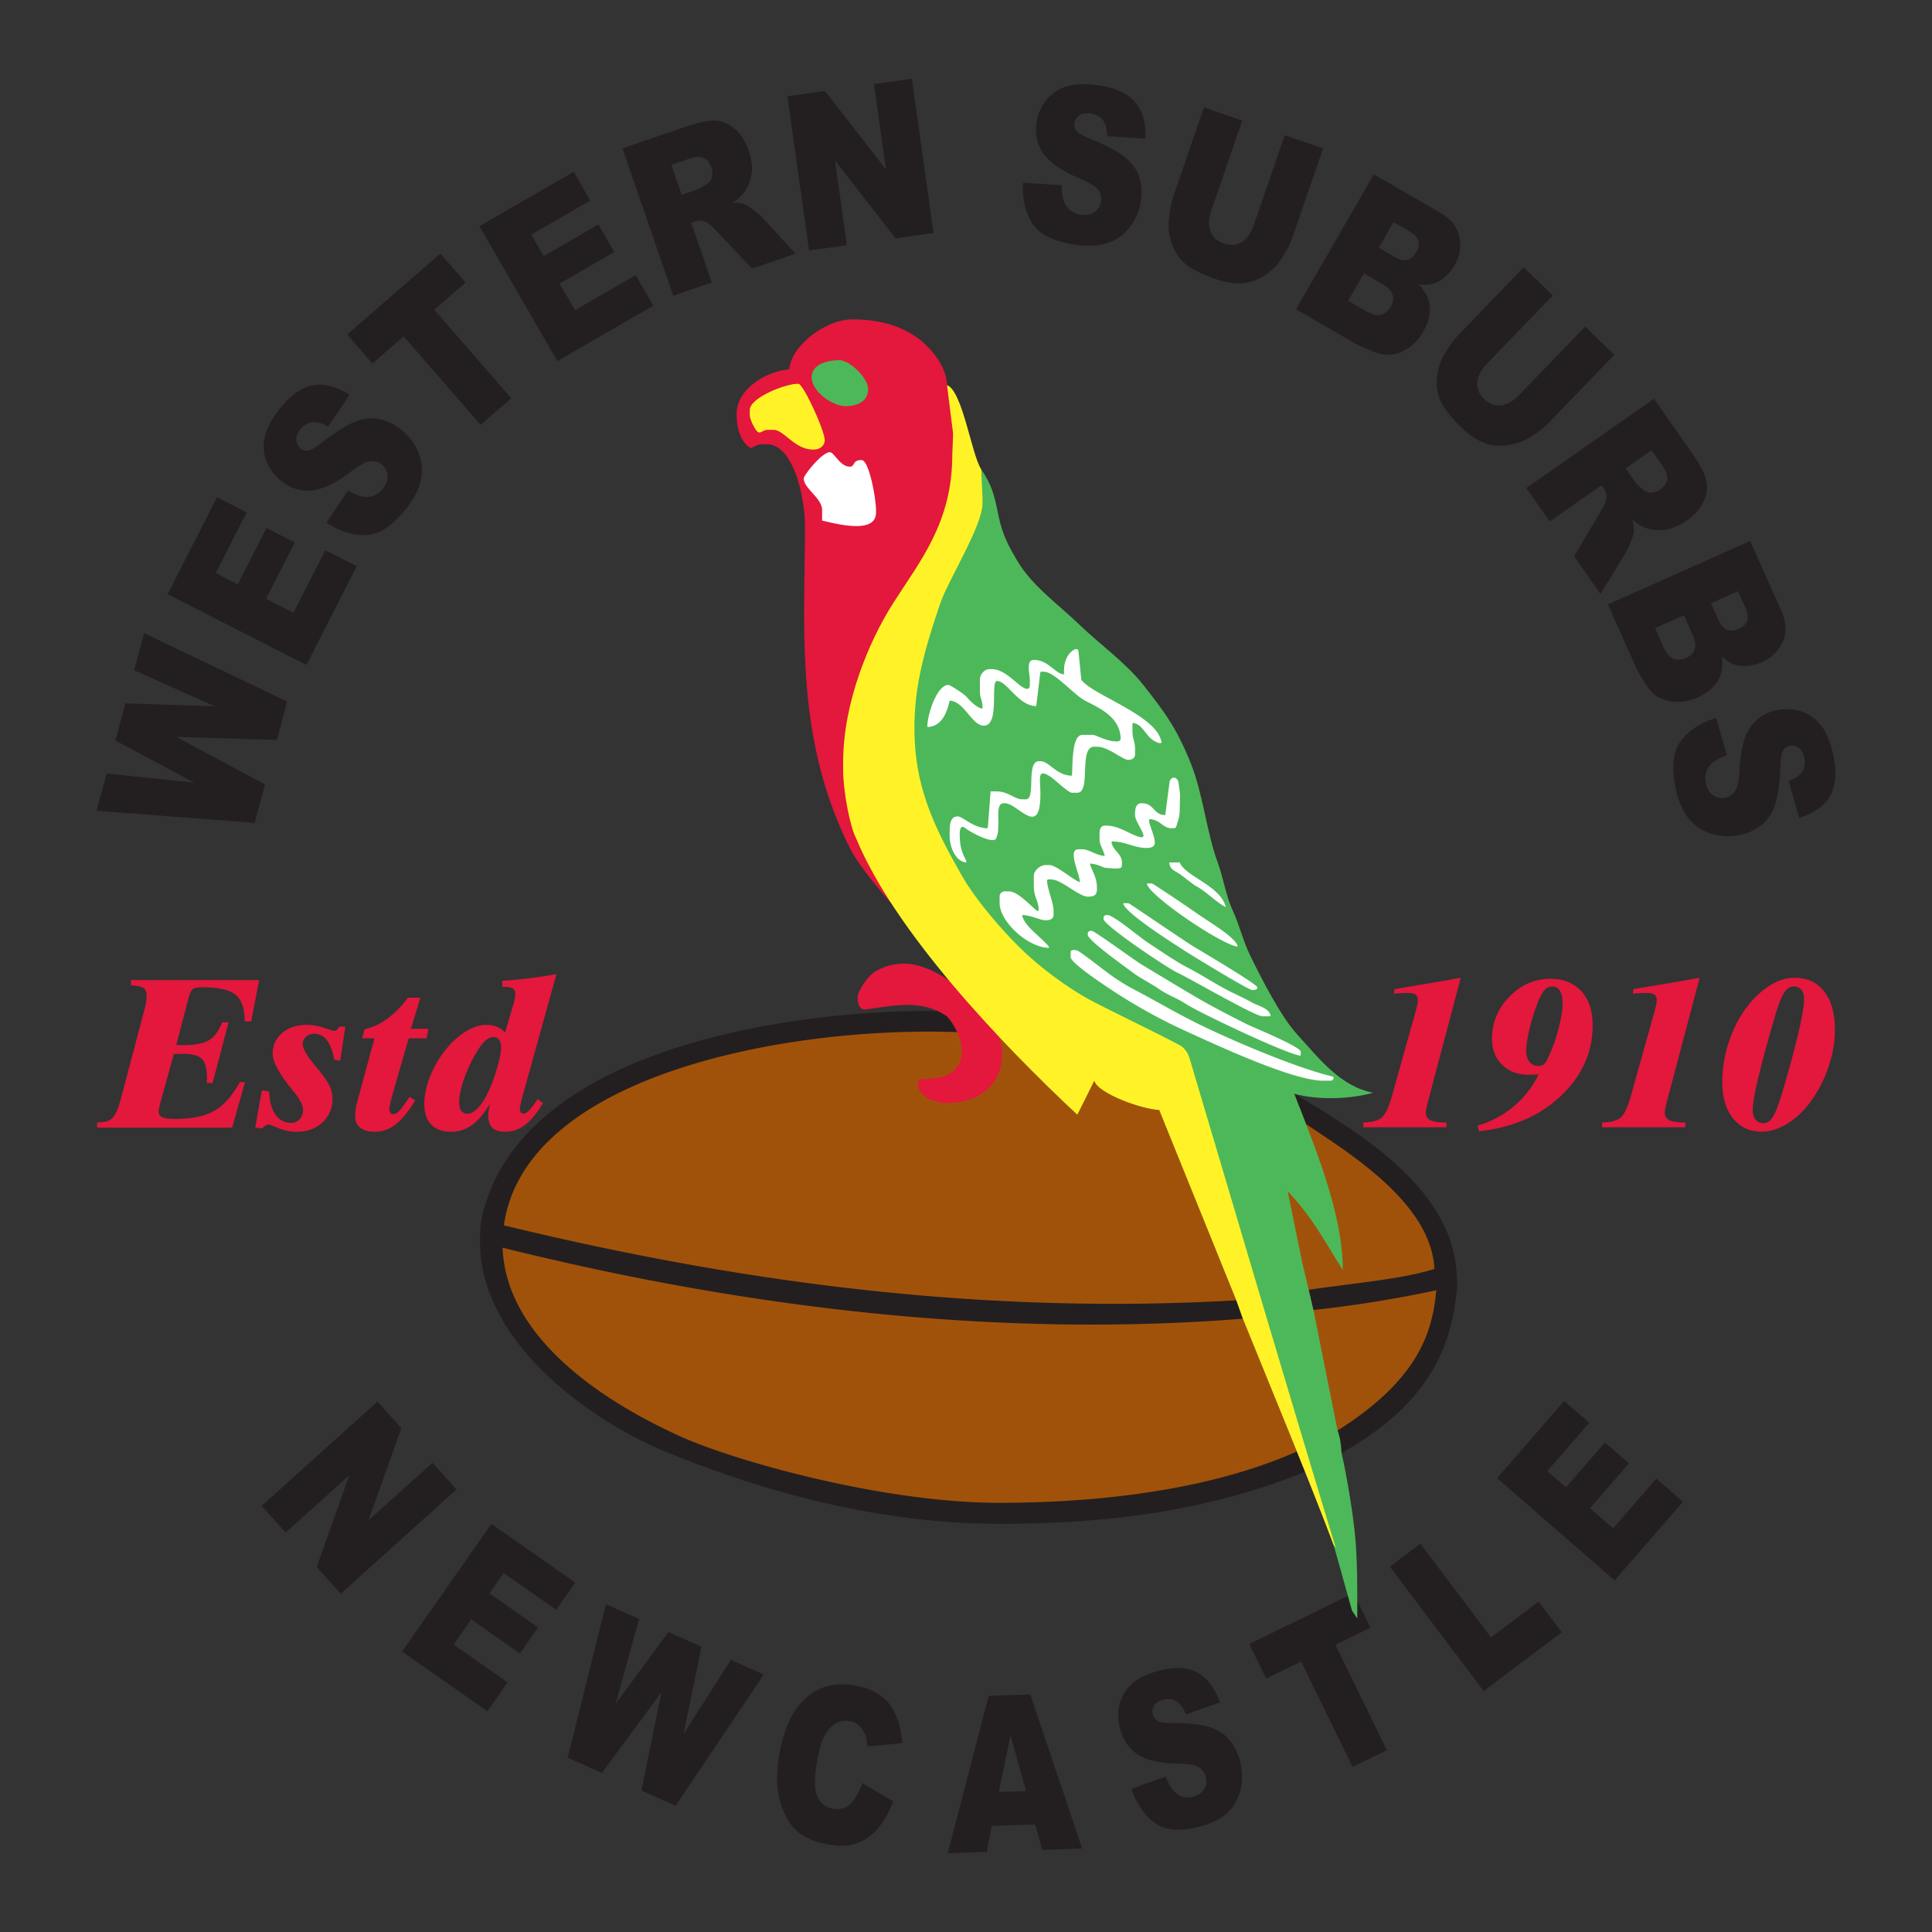 <svg clip-rule="evenodd" fill-rule="evenodd" stroke-linejoin="round" stroke-miterlimit="1.414" viewBox="0 0 100 100" xmlns="http://www.w3.org/2000/svg"><rect x="0" y="0" width="100" height="100" fill="#333333" stroke="none"/><path d="m51.293 52.734c13.6 1.19 24.137 7.917 23.516 15.012s-12.166 11.889-25.765 10.699c-13.6-1.19-24.137-7.917-23.516-15.012.62-7.095 12.166-11.889 25.765-10.699z" fill="#a1520a"/><path d="m53.584 94.432-2.249.078-.263 1.342-2.019.071 2.121-8.143 2.154-.075 2.684 7.975-2.066.072zm-8.947-2.141 1.593.953c-.221.582-.492 1.054-.809 1.415-.288.341-.661.6-1.08.753-.402.144-.885.163-1.447.063-.685-.12-1.222-.345-1.612-.671-.39-.328-.687-.835-.89-1.523-.204-.688-.219-1.525-.045-2.51.231-1.314.687-2.277 1.365-2.884.68-.608 1.526-.823 2.539-.645.793.139 1.381.452 1.766.936.383.486.61 1.167.683 2.044l-1.806.178c-.016-.252-.047-.441-.094-.565a1.275 1.275 0 0 0 -.322-.504.983.983 0 0 0 -.503-.244c-.439-.078-.818.087-1.133.493-.235.301-.417.807-.542 1.519-.156.881-.154 1.503 0 1.868.154.364.422.579.805.646.373.067.677-.015.914-.245.238-.231.443-.589.618-1.077zm13.921.299 1.779-.63c.139.361.294.623.469.787.28.262.604.344.969.245.272-.073.461-.209.565-.41a.836.836 0 0 0 .069-.62.821.821 0 0 0 -.354-.485c-.184-.122-.549-.186-1.1-.19-.902-.014-1.58-.169-2.043-.466-.465-.297-.78-.749-.943-1.358a2.527 2.527 0 0 1 -.027-1.21c.089-.405.29-.758.604-1.062.314-.303.794-.54 1.438-.712.789-.211 1.442-.188 1.955.072.513.259.918.781 1.213 1.567l-1.764.615c-.142-.338-.31-.565-.507-.684-.194-.117-.428-.14-.698-.068-.222.059-.373.162-.453.312a.627.627 0 0 0 -.053.48c.035.124.117.23.229.295.117.079.356.116.717.114.894.003 1.554.075 1.977.212.424.134.765.349 1.02.65.256.298.442.661.557 1.087.134.499.146.991.039 1.469-.105.48-.325.882-.661 1.205-.336.322-.802.565-1.399.725-1.052.283-1.846.223-2.388-.181-.543-.402-.944-.987-1.21-1.759zm-27.194-9.557 1.715.765-1.214 4.389 2.733-3.713 1.711.76-.929 4.518 2.45-3.839 1.707.758-4.567 6.795-1.771-.789 1.041-5.093-3.085 4.184-1.77-.789zm21.745 9.672-.806-2.874-.603 2.921zm11.553-7.612 5.4-2.634.873 1.791-1.814.884 2.664 5.456-1.776.867-2.662-5.457-1.811.884zm-39.226-6.218 4.339 3.038-.988 1.411-2.716-1.902-.735 1.05 2.518 1.765-.943 1.347-2.519-1.764-.912 1.301 2.795 1.956-1.048 1.497-4.417-3.092zm46.504 2.216 1.58-1.191 3.656 4.854 2.465-1.856 1.195 1.587-4.042 3.046zm-52.402-8.544 1.236 1.372-1.703 4.776 3.315-2.985 1.244 1.383-5.991 5.397-1.247-1.385 1.687-4.743-3.29 2.963-1.244-1.383zm57.951 3.963 3.473-3.997 1.299 1.13-2.174 2.501.967.842 2.018-2.321 1.242 1.08-2.018 2.32 1.198 1.043 2.239-2.576 1.378 1.199-3.538 4.069zm-10.026-.291.087-.035-.428-1.054c-4.378 1.943-10.026 2.66-15.449 2.655-6.016-.006-13.697-2.179-16.509-3.46-4.078-1.859-8.971-5.128-9.15-9.744 9.79 2.433 23.541 4.845 38.318 3.675l-.34-.952c-12.907.741-25.335-.831-37.91-3.88 1.081-7.736 14.49-10.281 23.266-10.008l.566.016-.897-.829-.408-.273c-6.352-.1-21.559 1.471-23.665 10.664-.09.395-.098.854-.098 1.283 0 5.145 5.614 9.264 9.839 10.962 5.453 2.192 11.199 3.635 17.123 3.635 5.587 0 10.767-.694 15.655-2.655zm.135-18.036c2.268 1.519 6.476 4.106 6.648 7.493-1.547.512-4.092.73-6.511 1.082l.246 1.047c2.2-.241 4.101-.542 6.36-1.02-.19 2.057-.826 4.561-5.109 7.257.208 1.19-.001 0 .207 1.166 3.525-2.015 5.68-4.451 5.983-8.673 0-.367-.04-.981-.104-1.339-.712-4.041-5.176-6.697-8.196-8.511l-.132-.073zm21.23-21.016.558 1.926c-.365.122-.632.27-.805.442-.274.278-.368.616-.285 1.009.063.294.193.503.39.627a.806.806 0 0 0 1.119-.226c.13-.187.206-.569.233-1.151.049-.952.231-1.662.546-2.133.319-.47.783-.773 1.4-.903a2.395 2.395 0 0 1 1.212.052c.402.123.748.36 1.041.714.291.354.51.878.657 1.57.179.852.132 1.539-.149 2.066-.28.525-.82.917-1.618 1.176l-.548-1.91c.345-.127.579-.289.706-.49.125-.199.158-.442.098-.733-.052-.24-.148-.407-.297-.502a.614.614 0 0 0 -.479-.089.472.472 0 0 0 -.304.222c-.084.12-.131.369-.143.752-.039.948-.135 1.64-.289 2.078-.151.439-.38.785-.692 1.036-.311.25-.68.423-1.112.514a2.916 2.916 0 0 1 -1.472-.057 2.37 2.37 0 0 1 -1.182-.783c-.312-.377-.537-.887-.672-1.533-.241-1.131-.15-1.968.275-2.514.422-.547 1.026-.933 1.812-1.16zm-83.828 4.798.516-1.928 4.538.471-4.08-2.179.515-1.923 4.624.15-4.165-1.862.513-1.92 7.401 3.535-.532 1.993-5.212-.164 4.597 2.462-.535 1.992zm85.59-13.965 1.601 3.596c.268.6.295 1.138.085 1.615-.207.477-.571.832-1.089 1.063-.436.194-.862.244-1.274.155-.278-.059-.542-.209-.792-.45.072.503 0 .928-.216 1.277-.218.348-.559.628-1.028.837-.382.17-.757.247-1.13.234a2.027 2.027 0 0 1 -.999-.293c-.181-.111-.37-.32-.565-.622-.259-.403-.421-.675-.484-.817l-1.476-3.314zm-81.914 2.756 2.556-5.018 1.535.782-1.6 3.142 1.142.581 1.485-2.913 1.465.745-1.485 2.916 1.415.721 1.648-3.234 1.628.831-2.605 5.109zm76.994 1.757.436.98c.147.331.32.534.519.606.2.073.417.059.65-.045.219-.098.364-.241.436-.436.073-.193.035-.458-.114-.794l-.436-.976zm2.892-1.289.372.835c.135.301.289.48.464.545.176.062.377.042.607-.06.214-.098.357-.228.426-.399.068-.173.037-.404-.092-.695l-.379-.848zm-9.56-5.962 6.606-4.623 2.01 2.87c.372.531.604.975.69 1.332.09.358.05.723-.123 1.102-.173.378-.468.714-.889 1.006-.367.258-.728.414-1.087.469a2.12 2.12 0 0 1 -1.027-.09 2.32 2.32 0 0 1 -.685-.423c.062.262.086.468.071.619-.011.1-.062.273-.154.518-.065.183-.146.36-.242.528l-1.332 2.175-1.362-1.946 1.374-2.335c.18-.299.277-.521.292-.669a.795.795 0 0 0 -.144-.528l-.105-.153-2.682 1.878zm-62.103 1.788 1.116-1.668c.328.203.612.314.856.334.389.031.709-.115.955-.431.184-.236.26-.469.231-.702a.82.82 0 0 0 -.308-.547.796.796 0 0 0 -.584-.163c-.226.02-.57.207-1.033.561-.76.574-1.422.892-1.985.95-.565.062-1.095-.101-1.591-.489a2.408 2.408 0 0 1 -.739-.964 2.15 2.15 0 0 1 -.124-1.253c.086-.453.346-.956.782-1.515.536-.684 1.096-1.089 1.679-1.213.58-.123 1.23.038 1.941.483l-1.113 1.647c-.318-.183-.592-.257-.828-.224-.232.031-.44.162-.624.395-.15.194-.217.376-.195.55.021.172.1.313.24.422.104.08.237.113.367.092.145-.011.366-.137.667-.373.751-.58 1.343-.951 1.778-1.115.434-.166.846-.212 1.238-.135.392.076.761.25 1.109.521.407.319.708.709.902 1.166.198.459.251.927.159 1.407-.087.482-.335.98-.739 1.5-.714.912-1.413 1.381-2.105 1.406-.691.027-1.375-.188-2.052-.642zm67.246-2.809.506.726c.055.078.191.21.409.393a.559.559 0 0 0 .403.135.824.824 0 0 0 .459-.16c.214-.149.338-.322.372-.516.035-.193-.058-.448-.278-.761l-.53-.757zm-2.097-7.334 1.511 1.458-3.341 3.458a4.73 4.73 0 0 1 -1.074.841 3.056 3.056 0 0 1 -1.196.391c-.413.041-.77.006-1.071-.106-.418-.154-.832-.43-1.245-.829a7.606 7.606 0 0 1 -.722-.811c-.244-.311-.402-.615-.478-.916a2.645 2.645 0 0 1 -.036-1.003c.053-.368.161-.695.325-.98.261-.46.531-.831.806-1.115l3.339-3.459 1.51 1.457-3.419 3.541c-.306.318-.471.637-.495.955-.025.322.095.61.358.863.26.251.549.36.867.328.315-.033.632-.21.941-.532zm-64.078.407 4.823-4.192 1.306 1.503-1.618 1.408 3.984 4.582-1.588 1.378-3.983-4.582-1.617 1.406zm6.847-5.607 4.877-2.815.86 1.49-3.053 1.764.641 1.11 2.834-1.635.821 1.424-2.833 1.637.795 1.374 3.142-1.814.915 1.581-4.968 2.869zm46.292-2.683 3.408 1.967c.569.328.908.748 1.018 1.257.114.509.026 1.009-.256 1.499-.239.414-.553.707-.941.877-.259.113-.56.148-.903.101.351.363.543.751.574 1.161.03.407-.084.834-.341 1.28-.189.34-.454.632-.775.852-.31.208-.635.324-.979.351-.214.017-.487-.041-.823-.171-.447-.174-.737-.299-.872-.376l-3.141-1.813zm-1.329 6.544.928.536c.314.182.573.243.778.185.203-.057.371-.198.499-.419.118-.208.152-.41.097-.609s-.241-.39-.562-.574l-.924-.535zm-34.934-.26-2.626-7.624 3.314-1.142c.615-.21 1.105-.31 1.473-.296.368.012.708.153 1.024.423.315.269.557.646.724 1.131.146.425.195.815.15 1.174-.048.36-.171.682-.37.963a2.295 2.295 0 0 1 -.596.541c.269.012.474.048.615.104.094.037.245.135.456.291.21.158.356.281.441.378l1.723 1.88-2.247.772-1.864-1.965c-.236-.253-.427-.409-.563-.464a.8.8 0 0 0 -.548-.008l-.174.061 1.065 3.094zm31.651-8.312 1.986.684-1.565 4.546a4.866 4.866 0 0 1 -.618 1.215 3.104 3.104 0 0 1 -.919.86c-.357.212-.695.33-1.015.358-.444.034-.937-.04-1.479-.226a7.675 7.675 0 0 1 -.999-.431 2.507 2.507 0 0 1 -.82-.628 2.624 2.624 0 0 1 -.455-.895 2.733 2.733 0 0 1 -.121-1.024c.044-.526.13-.977.259-1.353l1.566-4.544 1.983.682-1.602 4.654c-.144.417-.157.777-.044 1.076.113.301.342.512.688.629.341.118.652.095.925-.069.271-.162.483-.457.63-.879zm4.866 5.827.792.457c.284.165.514.22.695.17.179-.053.33-.189.455-.408.117-.203.155-.392.111-.572-.048-.18-.209-.348-.484-.507l-.804-.465zm-30.608-7.841 1.944-.274 3.158 4.061-.62-4.416 1.961-.276 1.122 7.986-1.963.275-3.139-4.031.616 4.386-1.958.275zm12.202 4.474 2.003.132c-.012.386.035.689.137.908.169.354.455.558.851.613.299.042.539-.009.724-.151a.812.812 0 0 0 .169-1.13c-.131-.183-.463-.387-1.001-.611-.878-.372-1.484-.787-1.817-1.244-.334-.459-.459-.999-.371-1.623.058-.413.213-.786.465-1.123.26-.342.617-.597 1.025-.733.433-.153 1-.178 1.701-.08.859.121 1.492.402 1.89.846s.583 1.085.552 1.923l-1.983-.138c0-.367-.073-.645-.217-.832-.143-.185-.363-.299-.657-.341-.242-.034-.434 0-.572.104a.625.625 0 0 0 -.248.42.488.488 0 0 0 .105.364c.082.12.3.249.657.391.877.36 1.495.688 1.855.983.36.292.607.625.735 1.005.13.376.165.784.103 1.22a2.916 2.916 0 0 1 -.557 1.365c-.299.399-.679.68-1.14.842-.46.163-1.017.2-1.669.108-1.144-.162-1.903-.533-2.27-1.12-.369-.586-.525-1.284-.47-2.098zm-17.675.63.838-.29c.089-.03.251-.125.492-.283a.57.57 0 0 0 .239-.351.844.844 0 0 0 -.027-.485c-.085-.247-.217-.414-.394-.499-.177-.089-.447-.067-.809.056l-.874.302z" fill="#231f20"/><path d="m17.876 53.142-.27 1.757-.302-.044c-.084-.452-.212-.791-.384-1.012a.797.797 0 0 0 -.656-.334.621.621 0 0 0 -.426.151.501.501 0 0 0 -.167.384c0 .224.2.579.599 1.065.051.058.092.105.122.143.343.417.566.736.666.954.102.217.152.439.152.667 0 .488-.173.897-.518 1.221-.346.326-.79.487-1.329.487-.326 0-.647-.063-.958-.19a7.67 7.67 0 0 0 -.484-.187.31.31 0 0 0 -.165.045.872.872 0 0 0 -.182.161l-.364-.044.343-1.93.379.057c.015.504.122.899.322 1.19.201.29.469.435.807.435a.58.58 0 0 0 .45-.186.695.695 0 0 0 .172-.491.888.888 0 0 0 -.108-.387 3.176 3.176 0 0 0 -.343-.517l-.182-.226c-.625-.776-.936-1.366-.936-1.769 0-.434.163-.793.49-1.073.325-.28.753-.422 1.281-.422.272 0 .567.051.888.154.322.104.494.154.52.154a.21.21 0 0 0 .136-.047.793.793 0 0 0 .134-.166h.313zm3.398.108h.902l-.1.495h-.922l-.837 2.9c-.047.164-.088.33-.123.497a1.572 1.572 0 0 0 -.042.29c0 .065.019.121.059.167a.17.17 0 0 0 .138.068c.096 0 .195-.049.301-.152.105-.105.288-.35.548-.739l.291.182c-.349.577-.686.99-1.011 1.243-.327.253-.683.38-1.074.38-.333 0-.588-.072-.761-.212-.175-.141-.261-.345-.261-.613 0-.113.009-.237.029-.369.021-.131.054-.272.096-.418l.876-3.224h-.639l.122-.473c.414-.089.81-.27 1.188-.548a5.008 5.008 0 0 0 1.056-1.085h.647zm4.869.192.43-1.461c.033-.117.058-.22.074-.309.018-.091.024-.17.024-.236 0-.12-.04-.21-.126-.268-.084-.058-.216-.088-.389-.088h-.161l.006-.313c.417-.028.858-.069 1.321-.125.465-.056.956-.129 1.479-.218l-1.776 6.397a3.911 3.911 0 0 0 -.083.356c-.023.11-.035.182-.035.21a.304.304 0 0 0 .054.187.154.154 0 0 0 .13.071c.138 0 .325-.166.559-.5.077-.107.139-.19.181-.252l.271.202c-.301.511-.608.885-.922 1.124-.294.235-.66.363-1.037.362-.292 0-.512-.07-.656-.207-.141-.138-.212-.347-.212-.629 0-.078.006-.17.022-.276.016-.114.036-.227.059-.34-.284.494-.593.861-.918 1.097-.326.236-.69.355-1.09.355-.444 0-.785-.125-1.026-.372-.24-.249-.36-.6-.36-1.06 0-.488.118-1.012.353-1.564a5.26 5.26 0 0 1 .944-1.477c.299-.329.616-.589.952-.778.338-.188.652-.283.941-.283.214 0 .399.032.561.096.163.064.305.165.43.299zm66.737-2.834c.66 0 1.173.238 1.542.713s.553 1.134.553 1.979c0 .725-.147 1.463-.44 2.219-.295.753-.682 1.395-1.165 1.927-.334.36-.69.637-1.068.833-.379.197-.747.296-1.111.296-.631 0-1.129-.233-1.495-.694-.367-.462-.551-1.09-.551-1.887 0-.777.144-1.545.426-2.304a5.946 5.946 0 0 1 1.158-1.944c.345-.368.702-.65 1.067-.846a2.313 2.313 0 0 1 1.084-.292zm-16.327 7.944-.07-.291a5.144 5.144 0 0 0 1.859-.985 5.078 5.078 0 0 0 1.299-1.667.617.617 0 0 1 -.105.006c-.13.008-.26.014-.39.016-.572 0-1.036-.17-1.389-.511-.354-.341-.531-.789-.531-1.342 0-.849.301-1.578.905-2.194.602-.612 1.308-.922 2.114-.922.677 0 1.212.215 1.604.642.391.427.586 1.013.586 1.757 0 1.408-.55 2.631-1.65 3.667-1.101 1.037-2.511 1.644-4.232 1.824zm-63.551-5.682h-.341v-.037c0-.646-.161-1.096-.477-1.35-.317-.255-.893-.383-1.729-.383-.231 0-.389.032-.474.096-.084.063-.158.223-.225.477l-.632 2.415h.259c.013 0 .033.001.05.006a.298.298 0 0 0 .042.004c.617 0 1.067-.088 1.347-.263.285-.178.51-.484.677-.919h.331l-.825 3.141h-.301c0-.068.003-.136.01-.204 0-.518-.087-.864-.259-1.038-.172-.179-.495-.266-.969-.266-.081 0-.161 0-.243.003-.08.001-.163.004-.245.009l-.71 2.558c-.029.118-.05.206-.062.265a.813.813 0 0 0 -.014.147c0 .139.062.239.191.297.127.057.35.088.667.088.867 0 1.546-.142 2.034-.426.487-.285.925-.778 1.309-1.479h.268l-.665 2.355h-6.99v-.269h.042c.337 0 .584-.072.738-.215.154-.142.298-.461.435-.955l1.271-4.81c.048-.182.073-.368.077-.556 0-.204-.052-.343-.154-.418-.103-.076-.321-.124-.654-.146v-.27h6.633zm61.865 5.478h-4.308l.005-.247c.444-.012.761-.095.948-.251.189-.154.365-.52.526-1.092l1.227-4.383c.004-.01.008-.031.016-.059.069-.261.106-.437.106-.523 0-.148-.04-.249-.118-.31-.081-.058-.221-.088-.423-.088-.098 0-.206.004-.318.009-.114.008-.241.014-.381.025l.034-.23c.205-.038.701-.12 1.485-.251s1.432-.244 1.942-.34l-1.74 6.58c-.02.097-.037.175-.047.239a.863.863 0 0 0 -.017.168c0 .182.081.312.242.39.162.077.434.116.821.116zm12.366 0h-4.309l.007-.247c.443-.012.76-.095.947-.251.19-.154.364-.52.527-1.092l1.227-4.383.016-.059c.068-.261.105-.437.105-.523 0-.148-.04-.249-.118-.31-.08-.058-.221-.088-.423-.088a8.385 8.385 0 0 0 -.317.009c-.116.008-.242.014-.382.025l.034-.23c.205-.038.701-.12 1.484-.251.649-.107 1.296-.22 1.943-.34l-1.74 6.58c-.02.097-.037.175-.048.239a.863.863 0 0 0 -.017.168c0 .182.081.312.242.39.162.077.435.116.822.116zm6.146-6.622c0-.214-.047-.378-.142-.493a.493.493 0 0 0 -.402-.173c-.183 0-.346.106-.486.32-.14.217-.299.615-.47 1.198a70.682 70.682 0 0 0 -.885 3.261c-.183.771-.275 1.308-.275 1.608 0 .212.049.379.148.504.099.122.251.19.408.184.182 0 .339-.099.47-.297.134-.199.291-.596.474-1.188.37-1.251.657-2.3.858-3.152.201-.848.302-1.44.302-1.772zm-67.441 2.47a.604.604 0 0 0 -.106-.375.34.34 0 0 0 -.283-.141c-.166 0-.325.079-.482.236-.156.158-.334.421-.537.787a7.641 7.641 0 0 0 -.56 1.286c-.136.423-.203.783-.203 1.079 0 .18.038.319.112.424.07.1.185.158.307.153.184 0 .378-.109.576-.324.199-.216.385-.521.56-.913.189-.439.337-.863.45-1.273.112-.41.166-.722.166-.939zm23.079-1.593c.747.857 1.301 2.475-.104 3.093-.255.112-1.005.146-1.324.174a.599.599 0 0 0 -.068.272c0 .565.797.952 1.496.952 1.557 0 2.859-.862 2.859-2.586 0-1.91-3.14-4.628-5.036-4.628-.707 0-1.221.189-1.635.474-.268.183-.816.915-.816 1.296 0 .334.123.668.473.589 1.467-.192 2.823-.526 4.155.364zm30.601 2.566a.482.482 0 0 0 .275-.065c.064-.046.137-.153.221-.325.215-.437.398-.935.545-1.494.145-.561.22-1.014.22-1.368 0-.274-.048-.485-.142-.634a.442.442 0 0 0 -.397-.223.53.53 0 0 0 -.403.196c-.115.134-.23.344-.341.634-.181.467-.329.932-.438 1.4-.107.467-.161.827-.161 1.082 0 .25.054.444.165.586.109.14.279.219.456.211zm-33.476-8.398 4.191-21.324-1.316-5.513c-.023-1.053-.967-2.074-1.631-2.518-.836-.558-1.874-.885-3.268-.885-1.364 0-3.164 1.345-3.267 2.587-1.168.097-2.722.988-2.722 2.313 0 .786.228 1.495.748 1.769.151-.079.332-.203.545-.203h.272c1.388 0 1.979 2.78 1.973 4.288-.022 5.497-.479 10.796 2.204 16.372.432.896 1.007 1.647 2.271 3.114z" fill="#e4173c"/><path d="m60.64 56.962-16.248-15.058 6.396-17.614c.532.796.669 1.276.889 2.377.198.988.513 1.568.951 2.317.791 1.353 2.105 2.251 3.212 3.322 1.058 1.021 2.444 2.005 3.359 3.174 1.101 1.404 1.71 2.216 2.436 4.029.637 1.587.814 3.558 1.395 5.138.296.8.415 1.711.78 2.488.329.704.539 1.591.892 2.307.613 1.25 1.579 3.154 2.437 4.096 1.101 1.205 2.229 2.701 3.93 3.021-1.038.299-2.705.427-4.079.053 1.071 2.765 2.514 6.184 2.514 9.126-.941-1.483-1.524-2.673-2.859-4.085l.76 3.689.33 1.416.271 1.157 1.226 6.127c.137.384.169.641.207 1.166.274 1.199.543 2.852.673 4.011.158 1.427.14 2.964.14 4.555l-.272-.409-.952-3.403-8.388-23zm-18.632-37.437c0 .732 1.06 1.498 1.769 1.498.547 0 1.158-.212 1.158-.885 0-.565-.944-1.497-1.497-1.497-.521 0-1.43.17-1.43.884z" fill="#4db859"/><path d="m44.322 43.414c1.996 4.805 7.461 10.568 11.44 14.283l.878-1.76c.174.65 2.447 1.477 3.362 1.514l3.99 9.853.34.952c1.58 3.897 3.196 7.776 4.696 11.706l.107.148c-2.574-8.461-5.045-16.87-7.567-25.348-.098-.329-.313-.561-.504-.662-1.284-.682-3.363-1.67-4.526-2.28-1.281-.669-2.82-1.835-3.794-2.808-.976-.977-2.228-2.42-2.941-3.66-1.38-2.405-2.308-4.345-2.452-6.926-.144-2.609.465-4.673 1.3-7.152.421-1.247 2.204-4.057 2.204-5.215v-.271l-.067-1.498c-.499-.747-.966-4.066-1.771-4.356l.316 2.513-.043 1.094c0 3.537-1.698 5.529-3.092 7.73-1.219 1.929-2.557 5.083-2.557 8.196v.409c0 1.033.34 2.895.681 3.538zm-2.994-23.548c.243 0 1.361 2.404 1.361 2.926 0 .267-.253.477-.545.477h-.068c-.948 0-1.492-1.021-2.041-1.021h-.272c-.295 0-.275.137-.477.137-.158 0-.477-.674-.477-.886v-.272c0-.662 1.878-1.361 2.45-1.361z" fill="#fff327"/><path d="m68.824 55.937h-.341c-1.628 0-5.812-1.984-7.146-2.586a27.885 27.885 0 0 1 -3.185-1.715c-.415-.256-2.736-1.75-2.736-2.096v-.273c0-.088.15-.122.34-.068.148.043 1.267.923 1.455 1.063.479.359.95.673 1.494.957 1.119.586 2.061 1.152 3.233 1.736 1.661.826 4.988 2.257 6.95 2.745.121.03.2.058.089.197-.023.029-.065.04-.153.04zm-12.523-7.554c0 .293 1.988 1.696 2.332 1.956.403.306.933.555 1.338.839.476.336.938.474 1.399.779.603.4 4.744 2.382 5.799 2.656.131.034.157.067.157-.068v-.104c0-.266-2.428-1.248-2.791-1.429-.939-.472-1.909-.972-2.792-1.496a316.537 316.537 0 0 1 -2.68-1.609c-.355-.216-2.416-1.728-2.558-1.728-.158 0-.204.047-.204.204zm9.339 4.22h-.287c-.41 0-3.781-1.97-4.414-2.257-.467-.212-3.822-2.451-3.822-2.781 0-.156.048-.204.204-.204.31 0 1.698 1.171 2.063 1.41.612.401 1.484 1.003 2.088 1.313.712.365 1.456.86 2.178 1.226.325.165.808.381 1.133.569.249.147.797.275.942.576.068.139.046.148-.085.148zm-.764-1.361h-.069c-.19 0-3.162-1.817-3.526-2.054-.48-.314-2.826-1.788-3.115-2.35-.039-.076-.045-.089.035-.089h.155c.062 0 .071.008.126.043.45.292 2.893 1.953 3.236 2.163.37.225 3.362 1.989 3.362 2.15 0 .095-.093.137-.204.137zm-7.623-8.509c.6 0 1.099.361 1.574.54.849.32-.077-.645-.077-1.084 0-.235-.004-.613.341-.613.667 0 .588.6 1.222.613l.222-1.708c.015-.123.122-.234.232-.232.11.001.216.139.23.239l.082.609-.015.752c0 .435-.08.596-.156.848-.061.197-.072.162-.252.173-.468 0-.558-.401-1.103-.471-.257-.033.219.771.219 1.22 0 .209-.2.271-.408.271-.638 0-1.039-.291-1.653-.332-.104-.007-.198-.041-.173.076.088.404.532.559.532 1.005 0 .091.016.196-.044.263-.088.099-.658.032-.841.01-.09-.011-.31-.155-.621-.195-.04-.005-.095-.039-.127-.009-.029.026.002.076.014.112.126.368.326.599.326 1.18 0 .355-.164.41-.476.41-.437 0-1.346-.855-1.838-.886-.102-.006-.126-.011-.218-.003-.062.005-.048.132-.038.198.071.478.324 1.029.324 1.438v.204c0 .211-.2.273-.409.273-.261 0-.667-.219-1.084-.264-.167-.018-.153-.002-.089.15.202.47.774.879 1.153 1.272.213.222.324.313-.055.246-1.078-.193-2.307-1.426-2.307-2.289v-.339c0-.16.113-.273.271-.273h.206c.405 0 .925.54 1.312.884.196.175.273.212.212-.136-.064-.364-.231-.537-.231-1.02v-.545c0-.229.305-.544.612-.544h.204c.346 0 1.267.804 1.566.884 0-.43-.665-1.702-.068-1.702h.204c.332 0 .723.331 1.157.342-.069-.295-.273-.593-.273-.817v-.341c0-.209.064-.409.273-.409zm6.806 6.262c-.039-.465-1.686-1.4-2.098-1.713a88.764 88.764 0 0 0 -2.245-1.507c-.067-.04-.078-.047-.154-.047h-.153c-.047 0-.054-.005-.037.045.219.675 3.909 3.158 4.687 3.222zm-3.065-4.356c.07 0 .064-.007.092.052.328.688 2.108 1.179 2.36 2.262-.543-.286-.997-.8-1.555-1.099-.113-.06-.578-.427-.74-.553-.292-.226-.579-.246-.626-.623-.005-.034-.014-.039.021-.039zm-9.662-10.004c.787 0 1.442 1.02 1.838 1.02.095 0 .136-.092.136-.203v-.204c0-.381-.222-1.09.204-1.09.766 0 1.083.709 1.564.749v-.204c0-.494.203-.912.546-1.089.086-.044.189-.015.199.081l.149 1.484c.482.732 3.616 1.75 4.087 3.02.031.081.095.225.056.247-.099.057-.267-.041-.373-.099-.44-.246-.598-.864-1.07-.918-.057-.007-.053-.01-.053.046v.359c0 .434.135.517.135.953v.271c0 .184-.182.273-.34.273-.324 0-1.024-.68-1.633-.681h-.137c-.836.001-.139 2.382-.884 2.383h-.273c-.185 0-.887-.681-1.09-.816-.736-.49-.544.059-.542.884.001 2.322-1.165.475-1.84.475h-.067c-.383 0-.242.775-.271 1.158-.021.272.012.341-.108.649-.141.367-1.443-.382-1.598-.513-.273-.231-.298.156-.292.371.013.458.057.778.295 1.223.091.169.056.214-.151.128-.426-.179-.665-.815-.665-1.313v-.205c0-.319.007-.816.408-.816.268 0 .714.511 1.375.599.189.026.188.038.203-.146l.132-1.75.333.003c.558 0 .938.408 1.293.408h.204c.535 0-.018-1.973.68-1.973h.069c.452 0 .83.749 1.632.749.049-.573-.028-2.11.545-2.11h.545c.151 0 .703.34 1.225.34.111 0 .205-.041.205-.136 0-1.071-1.038-1.577-1.794-1.95-.596-.294-1.589-1.494-2.154-1.521-.084-.004-.141-.017-.18.001-.021.011-.03.048-.034.072l-.201 1.662c-.007.052-.011.043-.063.039-.896-.059-1.457-1.297-1.972-1.297-.361 0 .163 2.313-.681 2.313-.599 0-.985-1.178-1.683-1.286-.06-.009-.082-.025-.097.035-.141.585-.391 1.227-1.03 1.31-.102.014-.119.033-.114-.072.036-.704.526-2.096 1.086-2.096.109 0 .828.489.913.585.168.189.498.552.785.627.058.015.073.029.071-.033-.007-.452-.135-.465-.135-.839v-.613c0-.289.253-.544.476-.544h.136zm-9.732-9.869c0 .509.952 1.018.952 1.633v.545c.712.166 2.79.727 2.79-.408v-.137c0-.58-.354-2.586-.747-2.586-.516 0-.306.341-.614.341-.492 0-.817-.749-1.02-.749-.427 0-1.361 1.201-1.361 1.361z" fill="#fff"/></svg>